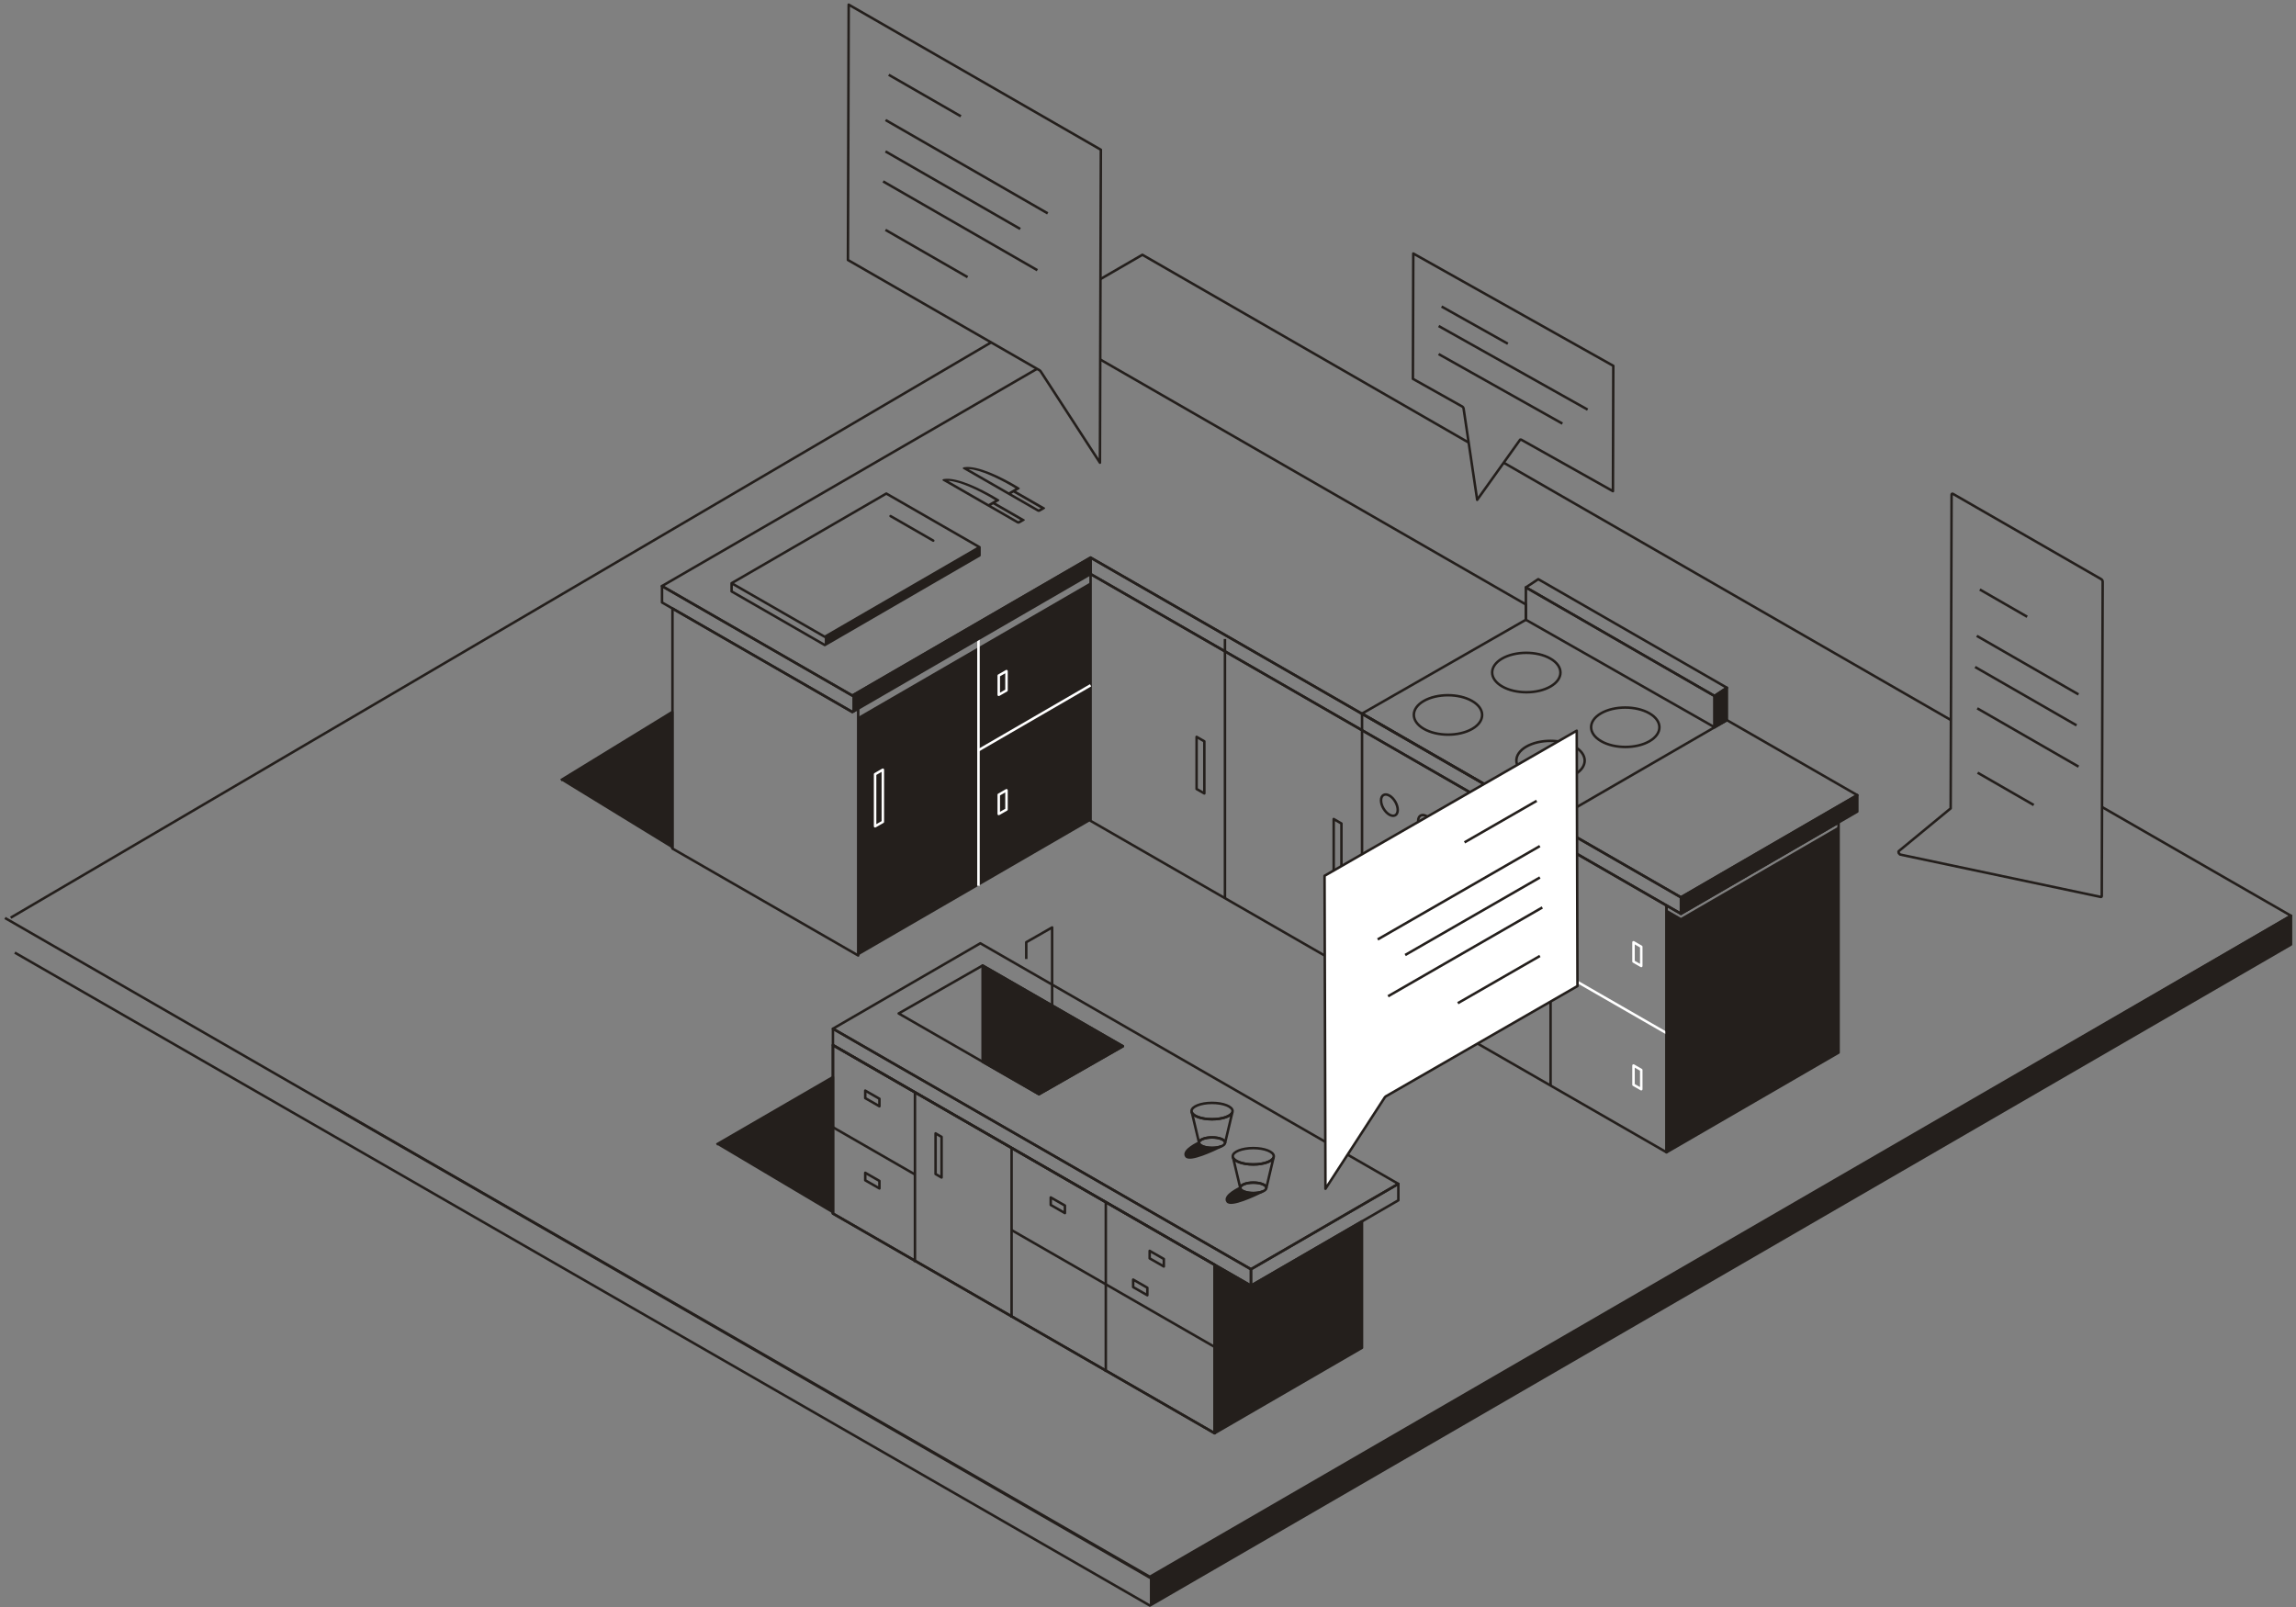 <svg width="460" height="322" viewBox="0 0 460 322" fill="none" xmlns="http://www.w3.org/2000/svg">
<rect x="0" y="0" width="460" height="322" fill="#808080" stroke="none"/>
<path d="M218.497 115.022V164.479L333.884 230.886V181.429L218.497 115.022Z" stroke="#241F1C" stroke-width="0.5" stroke-linejoin="round"/>
<path d="M166.877 209.409V243.16L243.345 287.176V253.425L166.877 209.409Z" stroke="#241F1C" stroke-width="0.5" stroke-linejoin="round"/>
<path d="M166.877 206.124L196.407 189.01L280.158 237.216L250.628 254.322L166.877 206.124Z" stroke="#241F1C" stroke-width="0.5" stroke-linejoin="round"/>
<path d="M250.629 257.615V254.322L280.16 237.216V240.509L250.629 257.615Z" stroke="#241F1C" stroke-width="0.5" stroke-linejoin="round"/>
<path d="M243.345 287.176V253.425L250.628 257.615L272.875 244.724V270.062L243.345 287.176Z" stroke="#241F1C" stroke-width="0.5" stroke-linejoin="round"/>
<path d="M243.345 287.176V253.425L250.628 257.615L272.875 244.724V270.062L243.345 287.176Z" fill="#241F1C"/>
<path d="M166.877 209.409V243.16L243.345 287.176V253.425L166.877 209.409Z" stroke="#241F1C" stroke-width="0.5" stroke-linejoin="round"/>
<path d="M166.877 209.409V206.125L250.629 254.322V257.615L166.877 209.409Z" stroke="#241F1C" stroke-width="0.5" stroke-linejoin="round"/>
<path d="M183.311 235.331L166.877 225.873" stroke="#241F1C" stroke-width="0.5" stroke-linejoin="round"/>
<path d="M243.346 269.889L202.668 246.477" stroke="#241F1C" stroke-width="0.5" stroke-linejoin="round"/>
<path d="M183.311 218.867V252.906" stroke="#241F1C" stroke-width="0.5" stroke-linejoin="round"/>
<path d="M202.668 230.005V264.044" stroke="#241F1C" stroke-width="0.5" stroke-linejoin="round"/>
<path d="M221.546 240.978V274.91" stroke="#241F1C" stroke-width="0.5" stroke-linejoin="round"/>
<path d="M134.729 121.929L170.766 142.665L171.938 141.99V191.455L134.729 170.036V121.929Z" stroke="#241F1C" stroke-width="0.5" stroke-linejoin="round"/>
<path d="M171.94 143.636V191.455L218.498 164.479V116.668L171.94 143.636Z" fill="#241F1C"/>
<path d="M196.036 150.329L218.498 137.314" stroke="white" stroke-width="0.5" stroke-linejoin="round"/>
<path d="M310.655 193.645L333.884 207.013" stroke="white" stroke-width="0.5" stroke-linejoin="round"/>
<path d="M196.036 128.028V177.494" stroke="white" stroke-width="0.5" stroke-linejoin="round"/>
<path d="M245.418 128.045V179.972" stroke="#241F1C" stroke-width="0.5" stroke-linejoin="round"/>
<path d="M368.354 164.792V210.916L333.886 230.886V181.429L336.776 183.092L368.354 164.792Z" stroke="#241F1C" stroke-width="0.5" stroke-linejoin="round"/>
<path d="M368.354 165.615V210.915L333.886 230.886V182.252L336.776 183.915L368.354 165.615Z" fill="#241F1C"/>
<path d="M280.1 189.504L301.24 201.671V182.762L280.1 170.596V189.504Z" stroke="#241F1C" stroke-width="0.5" stroke-linejoin="round"/>
<path d="M267.203 174.555L268.756 175.444V165.006L267.203 164.109V174.555Z" stroke="#241F1C" stroke-width="0.5" stroke-linejoin="round"/>
<path d="M239.736 158.091L241.289 158.98V148.542L239.736 147.645V158.091Z" stroke="#241F1C" stroke-width="0.5" stroke-linejoin="round"/>
<path d="M187.439 235.249L188.644 235.94V227.799L187.439 227.099V235.249Z" stroke="#241F1C" stroke-width="0.5" stroke-linejoin="round"/>
<path d="M327.271 217.361L328.823 218.25V214.397L327.271 213.5V217.361Z" stroke="white" stroke-width="0.5" stroke-linejoin="round"/>
<path d="M327.271 192.665L328.823 193.554V189.702L327.271 188.804V192.665Z" stroke="white" stroke-width="0.5" stroke-linejoin="round"/>
<path d="M278.366 159.417C277.903 159.153 277.49 159.129 277.185 159.301C276.879 159.474 276.689 159.845 276.689 160.372C276.689 160.898 276.871 161.483 277.176 162.001C277.482 162.52 277.895 162.973 278.357 163.236C278.82 163.5 279.233 163.524 279.538 163.36C279.844 163.195 280.034 162.816 280.034 162.29C280.034 161.763 279.852 161.178 279.546 160.651C279.241 160.125 278.828 159.68 278.366 159.408" stroke="#241F1C" stroke-width="0.5" stroke-linejoin="round"/>
<path d="M285.798 163.533C285.335 163.269 284.922 163.245 284.617 163.417C284.311 163.59 284.121 163.961 284.121 164.488C284.121 165.014 284.303 165.599 284.609 166.117C284.914 166.636 285.327 167.089 285.789 167.352C286.252 167.616 286.665 167.64 286.97 167.476C287.276 167.311 287.466 166.932 287.466 166.406C287.466 165.879 287.284 165.294 286.979 164.767C286.673 164.241 286.26 163.796 285.798 163.524" stroke="#241F1C" stroke-width="0.5" stroke-linejoin="round"/>
<path d="M294.057 168.472C293.594 168.208 293.181 168.184 292.876 168.356C292.57 168.529 292.38 168.9 292.38 169.427C292.38 169.953 292.562 170.538 292.868 171.056C293.173 171.575 293.586 172.028 294.048 172.291C294.511 172.555 294.924 172.579 295.229 172.415C295.535 172.25 295.725 171.871 295.725 171.345C295.725 170.818 295.543 170.233 295.238 169.706C294.932 169.18 294.519 168.735 294.057 168.463" stroke="#241F1C" stroke-width="0.5" stroke-linejoin="round"/>
<path d="M301.488 172.588C301.026 172.324 300.613 172.3 300.307 172.473C300.002 172.645 299.812 173.016 299.812 173.543C299.812 174.07 299.994 174.654 300.299 175.173C300.605 175.691 301.018 176.144 301.48 176.407C301.943 176.671 302.355 176.696 302.661 176.531C302.967 176.366 303.156 175.988 303.156 175.461C303.156 174.934 302.975 174.349 302.669 173.823C302.364 173.296 301.951 172.851 301.488 172.58" stroke="#241F1C" stroke-width="0.5" stroke-linejoin="round"/>
<path d="M143.573 229.33L166.868 215.83V243.168" fill="#241F1C"/>
<path d="M143.573 229.33L166.868 215.83V243.168" stroke="#241F1C" stroke-width="0.5" stroke-linejoin="round"/>
<path d="M134.688 170.011V142.665L112.375 156.338" fill="#241F1C"/>
<path d="M134.688 170.011V142.665L112.375 156.338" stroke="#241F1C" stroke-width="0.5" stroke-linejoin="round"/>
<path d="M343.505 139.454V145.719L305.709 124.184V117.697L343.505 139.454Z" stroke="#241F1C" stroke-width="0.5" stroke-linejoin="round"/>
<path d="M308.186 116.051L305.709 117.697L343.505 139.454L345.983 137.808L308.186 116.051Z" stroke="#241F1C" stroke-width="0.5" stroke-linejoin="round"/>
<path d="M345.982 137.808L343.504 139.454V145.719L345.982 144.295V137.808Z" stroke="#241F1C" stroke-width="0.5" stroke-linejoin="round"/>
<path d="M345.982 137.808L343.504 139.454V145.719L345.982 144.295V137.808Z" fill="#241F1C"/>
<path d="M209.28 101.686L203.558 98.394L204.21 98.015C204.342 97.933 204.35 97.809 204.218 97.727C204.152 97.686 203.714 97.414 203.054 97.027C200.808 95.734 195.903 93.166 193.144 93.619C193.021 93.644 192.93 93.693 192.897 93.767C192.864 93.833 192.897 93.915 192.996 93.965L201.873 99.069L207.852 102.509C207.992 102.592 208.223 102.592 208.364 102.509L209.289 101.974C209.421 101.892 209.421 101.76 209.289 101.678L209.28 101.686ZM202.542 97.323C202.889 97.521 203.194 97.702 203.458 97.867L202.798 98.245L202.162 98.616L202.121 98.64L194.036 93.989C196.398 94.08 200.263 96.014 202.542 97.323ZM208.091 102.081L202.633 98.937L203.054 98.698L208.512 101.843L208.091 102.081Z" fill="#241F1C"/>
<path d="M205.202 104.049L199.479 100.756L200.132 100.377C200.264 100.295 200.272 100.172 200.148 100.089C200.082 100.048 199.661 99.785 199.017 99.414C196.787 98.13 191.849 95.529 189.075 95.982C188.951 96.006 188.852 96.064 188.827 96.13C188.794 96.196 188.827 96.278 188.926 96.327L197.803 101.431L203.782 104.872C203.922 104.954 204.153 104.954 204.294 104.872L205.219 104.337C205.359 104.255 205.351 104.123 205.219 104.041L205.202 104.049ZM198.456 99.678C198.802 99.875 199.116 100.065 199.38 100.229L198.72 100.608L198.389 100.797L198.051 100.995L189.966 96.344C192.328 96.434 196.185 98.361 198.456 99.669V99.678ZM204.021 104.444L198.563 101.299L198.984 101.061L204.442 104.205L204.021 104.444Z" fill="#241F1C"/>
<path d="M180.05 203.07L196.863 193.464L224.972 209.639L208.159 219.246L180.05 203.07Z" stroke="#241F1C" stroke-width="0.5" stroke-linejoin="round"/>
<path d="M196.862 193.464V212.751L208.159 219.246L224.972 209.639L196.862 193.464Z" fill="#241F1C" stroke="#241F1C" stroke-width="0.5" stroke-linejoin="round"/>
<path d="M205.607 192.155V188.796L210.793 185.833V201.49" stroke="#241F1C" stroke-width="0.5" stroke-linejoin="round"/>
<path d="M173.351 218.53V220.036L176.192 221.666V220.16L173.351 218.53Z" stroke="#241F1C" stroke-width="0.5" stroke-linejoin="round"/>
<path d="M173.351 234.994V236.5L176.192 238.13V236.624L173.351 234.994Z" stroke="#241F1C" stroke-width="0.5" stroke-linejoin="round"/>
<path d="M210.512 239.933V241.439L213.353 243.069V241.563L210.512 239.933Z" stroke="#241F1C" stroke-width="0.5" stroke-linejoin="round"/>
<path d="M227.028 256.397V257.903L229.869 259.533V258.027L227.028 256.397Z" stroke="#241F1C" stroke-width="0.5" stroke-linejoin="round"/>
<path d="M230.331 250.634V252.141L233.171 253.771V252.264L230.331 250.634Z" stroke="#241F1C" stroke-width="0.5" stroke-linejoin="round"/>
<path d="M246.846 267.098V268.605L249.687 270.234V268.728L246.846 267.098Z" stroke="#241F1C" stroke-width="0.5" stroke-linejoin="round"/>
<path d="M330.449 142.928C327.774 141.389 323.43 141.389 320.763 142.928C318.104 144.468 318.12 146.978 320.796 148.518C323.471 150.057 327.815 150.057 330.474 148.518C333.133 146.978 333.125 144.468 330.449 142.928Z" stroke="#241F1C" stroke-width="0.5" stroke-linejoin="round"/>
<path d="M310.622 131.963C307.947 130.424 303.603 130.424 300.936 131.963C298.277 133.503 298.293 136.013 300.969 137.553C303.644 139.092 307.988 139.092 310.647 137.553C313.306 136.013 313.298 133.503 310.622 131.963Z" stroke="#241F1C" stroke-width="0.5" stroke-linejoin="round"/>
<path d="M315.477 149.604C312.802 148.065 308.458 148.065 305.791 149.604C303.123 151.144 303.148 153.654 305.824 155.194C308.499 156.733 312.843 156.733 315.502 155.194C318.161 153.654 318.153 151.144 315.477 149.604Z" stroke="#241F1C" stroke-width="0.5" stroke-linejoin="round"/>
<path d="M294.931 140.459C292.256 138.919 287.912 138.919 285.245 140.459C282.586 141.998 282.602 144.509 285.278 146.048C287.953 147.587 292.297 147.587 294.956 146.048C297.615 144.509 297.607 141.998 294.931 140.459Z" stroke="#241F1C" stroke-width="0.5" stroke-linejoin="round"/>
<path d="M272.884 195.744V142.986L310.655 164.759V217.517" stroke="#241F1C" stroke-width="0.5" stroke-linejoin="round"/>
<path d="M242.832 224.268C245.103 224.268 246.945 223.534 246.945 222.629C246.945 221.725 245.103 220.991 242.832 220.991C240.561 220.991 238.72 221.725 238.72 222.629C238.72 223.534 240.561 224.268 242.832 224.268Z" stroke="#241F1C" stroke-width="0.5" stroke-linejoin="round"/>
<path d="M242.831 230.005C244.277 230.005 245.449 229.537 245.449 228.96C245.449 228.382 244.277 227.914 242.831 227.914C241.385 227.914 240.213 228.382 240.213 228.96C240.213 229.537 241.385 230.005 242.831 230.005Z" stroke="#241F1C" stroke-width="0.5" stroke-linejoin="round"/>
<path d="M242.832 224.267C240.817 224.267 239.14 223.683 238.793 222.917L240.222 228.951C240.222 228.375 241.395 227.906 242.84 227.906C244.285 227.906 245.458 228.375 245.458 228.951L246.886 222.917C246.539 223.683 244.863 224.267 242.848 224.267H242.832Z" stroke="#241F1C" stroke-width="0.5" stroke-linejoin="round"/>
<path d="M240.214 228.96C240.214 228.96 236.812 230.524 237.662 231.685C238.373 232.656 243.047 230.483 244.591 229.725C244.128 229.898 243.509 230.005 242.832 230.005C241.387 230.005 240.214 229.536 240.214 228.96Z" fill="#241F1C" stroke="#241F1C" stroke-width="0.5" stroke-linejoin="round"/>
<path d="M251.092 233.323C253.363 233.323 255.205 232.589 255.205 231.684C255.205 230.78 253.363 230.046 251.092 230.046C248.821 230.046 246.98 230.78 246.98 231.684C246.98 232.589 248.821 233.323 251.092 233.323Z" stroke="#241F1C" stroke-width="0.5" stroke-linejoin="round"/>
<path d="M251.092 239.06C252.538 239.06 253.71 238.592 253.71 238.015C253.71 237.437 252.538 236.969 251.092 236.969C249.646 236.969 248.474 237.437 248.474 238.015C248.474 238.592 249.646 239.06 251.092 239.06Z" stroke="#241F1C" stroke-width="0.5" stroke-linejoin="round"/>
<path d="M251.091 233.323C249.076 233.323 247.4 232.738 247.053 231.973L248.482 238.007C248.482 237.43 249.654 236.961 251.1 236.961C252.545 236.961 253.717 237.43 253.717 238.007L255.146 231.973C254.799 232.738 253.123 233.323 251.108 233.323H251.091Z" stroke="#241F1C" stroke-width="0.5" stroke-linejoin="round"/>
<path d="M248.474 238.015C248.474 238.015 245.072 239.579 245.922 240.74C246.633 241.711 251.307 239.538 252.851 238.78C252.388 238.953 251.769 239.06 251.092 239.06C249.647 239.06 248.474 238.591 248.474 238.015Z" fill="#241F1C" stroke="#241F1C" stroke-width="0.5" stroke-linejoin="round"/>
<path d="M176.877 164.677L175.325 165.566V155.128L176.877 154.231V164.677Z" stroke="white" stroke-width="0.5" stroke-linejoin="round"/>
<path d="M201.65 162.207L200.098 163.096V159.244L201.65 158.346V162.207Z" stroke="white" stroke-width="0.5" stroke-linejoin="round"/>
<path d="M201.65 138.335L200.098 139.224V135.371L201.65 134.474V138.335Z" stroke="white" stroke-width="0.5" stroke-linejoin="round"/>
<path d="M170.767 139.372V142.665L218.498 115.022V111.729L170.767 139.372Z" fill="#241F1C"/>
<path d="M220.431 72.035L305.702 121.114V124.184L272.876 142.986L310.648 164.759L345.983 144.295L372.103 159.326L336.768 179.799L218.49 111.729L170.76 139.38L132.616 117.434L207.747 73.912" stroke="#241F1C" stroke-width="0.5" stroke-linejoin="round"/>
<path d="M336.776 179.799V183.092L372.111 162.619V159.326L336.776 179.799Z" stroke="#241F1C" stroke-width="0.5" stroke-linejoin="round"/>
<path d="M336.776 179.799V183.092L372.111 162.619V159.326L336.776 179.799Z" fill="#241F1C"/>
<path d="M218.499 111.729V115.022L336.776 183.092V179.799L218.499 111.729Z" stroke="#241F1C" stroke-width="0.5" stroke-linejoin="round"/>
<path d="M132.633 117.426V120.718L170.767 142.665L218.498 115.022V111.729L170.767 139.372L132.633 117.426Z" stroke="#241F1C" stroke-width="0.5" stroke-linejoin="round"/>
<path d="M178.421 103.407L186.976 108.329" stroke="#241F1C" stroke-width="0.5" stroke-linecap="round" stroke-linejoin="round"/>
<path d="M165.242 127.6V129.247L196.242 111.293V109.647L165.242 127.6Z" fill="#241F1C"/>
<path d="M146.573 116.858L177.573 98.895L196.244 109.638M146.573 116.858L165.244 127.6L196.244 109.638M146.573 116.858V118.504L165.244 129.247L196.244 111.285V109.638" stroke="#241F1C" stroke-width="0.5" stroke-linecap="round" stroke-linejoin="round"/>
<path d="M283.075 75.912L283.15 50.797L323.225 73.303L323.151 98.418L304.769 88.095H304.562L295.949 100.155L293.224 81.823C293.199 81.674 293.092 81.534 292.976 81.469L283.075 75.912Z" stroke="#241F1C" stroke-width="0.5" stroke-linejoin="round"/>
<path d="M288.823 61.424L302.093 68.874" stroke="#241F1C" stroke-width="0.5" stroke-linejoin="round"/>
<path d="M288.236 65.326L318.08 82.078" stroke="#241F1C" stroke-width="0.5" stroke-linejoin="round"/>
<path d="M288.229 70.948L313.019 84.877" stroke="#241F1C" stroke-width="0.5" stroke-linejoin="round"/>
<path d="M169.884 52.097L170.032 0.928L220.554 30.003L220.372 92.713L208.481 74.389L208.299 74.208L169.884 52.097Z" stroke="#241F1C" stroke-width="0.5" stroke-linejoin="round"/>
<path d="M178.059 14.988L192.51 23.302" stroke="#241F1C" stroke-width="0.5" stroke-linejoin="round"/>
<path d="M177.407 46.063L193.856 55.53" stroke="#241F1C" stroke-width="0.5" stroke-linejoin="round"/>
<path d="M177.423 24.051L209.909 42.754" stroke="#241F1C" stroke-width="0.5" stroke-linejoin="round"/>
<path d="M177.407 30.34L204.402 45.874" stroke="#241F1C" stroke-width="0.5" stroke-linejoin="round"/>
<path d="M176.928 36.35L207.829 54.139" stroke="#241F1C" stroke-width="0.5" stroke-linejoin="round"/>
<path d="M316.043 197.582L315.894 146.412L265.373 175.487L265.554 238.198L277.446 219.874L277.627 219.692L316.043 197.582Z" fill="white" stroke="#241F1C" stroke-width="0.5" stroke-linejoin="round"/>
<path d="M307.868 160.472L293.416 168.786" stroke="#241F1C" stroke-width="0.5" stroke-linejoin="round"/>
<path d="M308.52 191.548L292.07 201.014" stroke="#241F1C" stroke-width="0.5" stroke-linejoin="round"/>
<path d="M308.504 169.536L276.017 188.238" stroke="#241F1C" stroke-width="0.5" stroke-linejoin="round"/>
<path d="M308.52 175.824L281.525 191.358" stroke="#241F1C" stroke-width="0.5" stroke-linejoin="round"/>
<path d="M308.999 181.834L278.098 199.623" stroke="#241F1C" stroke-width="0.5" stroke-linejoin="round"/>
<path d="M420.996 116.059L391.284 98.962C391.127 98.871 390.995 98.937 390.995 99.126L390.813 161.977L380.425 170.538C380.342 170.596 380.334 170.752 380.4 170.917L380.64 171.196L380.731 171.238L420.889 179.725C421.012 179.749 421.087 179.659 421.087 179.519L421.268 116.553C421.268 116.364 421.145 116.15 420.988 116.059" stroke="#241F1C" stroke-width="0.5" stroke-linejoin="round"/>
<path d="M406.141 123.583L396.661 118.125" stroke="#241F1C" stroke-width="0.5" stroke-linejoin="round"/>
<path d="M416.423 139.141L396.042 127.411" stroke="#241F1C" stroke-width="0.5" stroke-linejoin="round"/>
<path d="M416.035 145.34L395.712 133.651" stroke="#241F1C" stroke-width="0.5" stroke-linejoin="round"/>
<path d="M416.438 153.613L396.14 141.932" stroke="#241F1C" stroke-width="0.5" stroke-linejoin="round"/>
<path d="M407.454 161.302L396.215 154.831" stroke="#241F1C" stroke-width="0.5" stroke-linejoin="round"/>
<path d="M2.14 183.882L198.569 68.611" stroke="#241F1C" stroke-width="0.5" stroke-linejoin="round"/>
<path d="M421.119 161.697L458.998 183.495L230.371 315.946L65.948 221.312" stroke="#241F1C" stroke-width="0.5" stroke-linejoin="round"/>
<path d="M301.264 92.714L390.87 144.287" stroke="#241F1C" stroke-width="0.5" stroke-linejoin="round"/>
<path d="M220.477 55.917L228.875 51.052L294.236 88.672" stroke="#241F1C" stroke-width="0.5" stroke-linejoin="round"/>
<path d="M1 183.939L230.883 316.415L459 183.495V189.257L230.372 321.709L2.967 190.879" stroke="#241F1C" stroke-width="0.5" stroke-linejoin="round"/>
<path d="M230.373 315.946V321.709L459 189.257V183.495L230.373 315.946Z" fill="#241F1C"/>
</svg>
